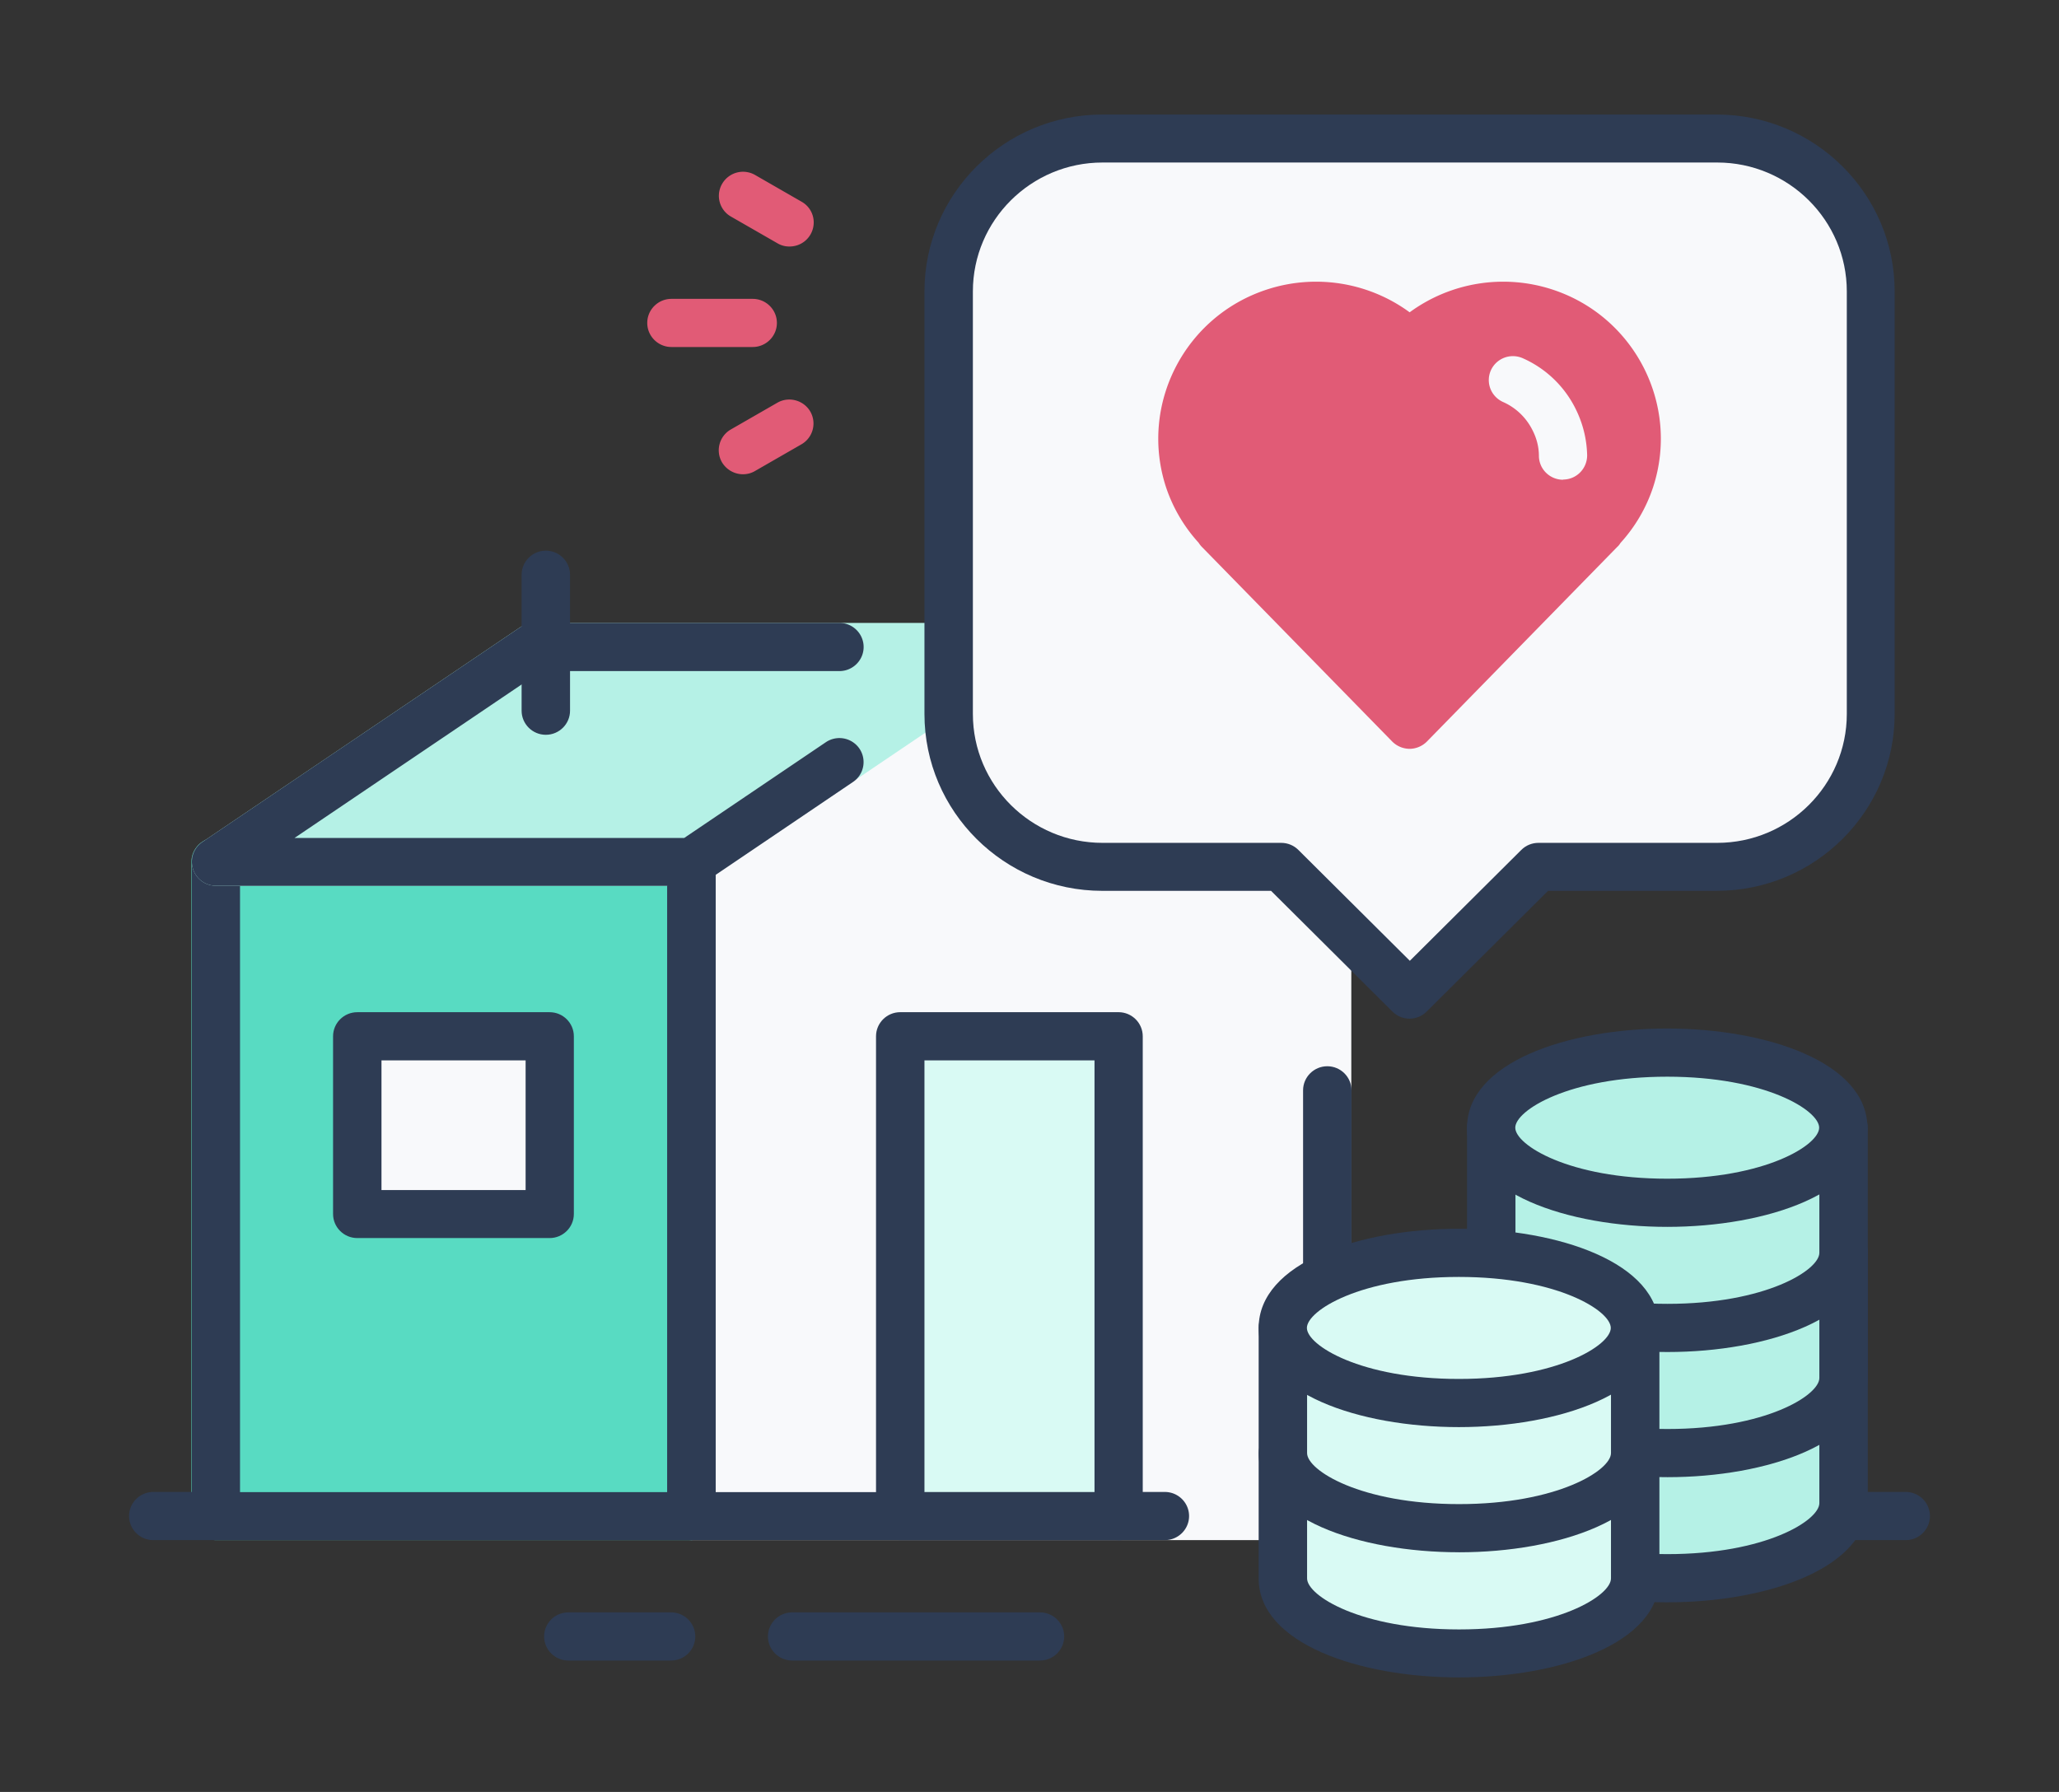 <svg width="108" height="94" fill="none" xmlns="http://www.w3.org/2000/svg"><rect width="100%" height="100%" fill="#333333" stroke="none"/><g clip-path="url(#a)"><path d="M69.62 79.527V45.209L52.95 33.94 36.27 45.21v34.318h33.35Z" fill="#F8F9FB"/><path d="M69.62 80.79H36.27c-.7 0-1.27-.567-1.27-1.263V45.21c0-.418.21-.806.55-1.045l16.68-11.27c.43-.288.99-.288 1.42 0l16.68 11.27c.35.239.55.627.55 1.045v34.317c0 .696-.57 1.263-1.27 1.263h.01Zm-32.09-2.516h30.82V45.876L52.94 35.461 37.53 45.876v32.398Z" fill="#F8F9FB"/><path d="M11.32 79.527h24.94V45.209H11.32v34.318Z" fill="#58DBC2"/><path d="M36.25 80.79H11.31c-.7 0-1.27-.567-1.27-1.263V45.209c0-.696.57-1.263 1.27-1.263h24.94c.7 0 1.27.567 1.27 1.264v34.317c0 .696-.57 1.263-1.27 1.263Zm-23.68-2.516h22.41V46.473h-22.4v31.8h-.01Z" fill="#58DBC2"/><path d="M36.27 80.79H11.33c-.7 0-1.27-.567-1.27-1.263V45.21c0-.697.57-1.264 1.27-1.264h24.94c.7 0 1.27.567 1.27 1.264v34.317c0 .696-.57 1.263-1.27 1.263Zm-23.68-2.516H35V46.473H12.59v31.8Z" fill="#2E3C54"/><path d="M11.33 45.21 28 33.94h24.95L36.27 45.21H11.33Z" fill="#B5F1E6"/><path d="M36.27 46.463H11.33a1.256 1.256 0 0 1-.71-2.298l16.68-11.27c.21-.14.46-.219.71-.219h24.94a1.256 1.256 0 0 1 .71 2.298l-16.68 11.27c-.21.14-.46.219-.71.219Zm-20.83-2.517h20.44l12.95-8.753H28.39l-12.95 8.753Z" fill="#B5F1E6"/><path d="M36.27 46.463H11.33a1.256 1.256 0 0 1-.71-2.298l16.68-11.27c.21-.14.46-.219.71-.219h16.02c.7 0 1.27.567 1.27 1.264 0 .696-.57 1.263-1.27 1.263H28.4l-12.95 8.753h20.44l7.43-5.023a1.273 1.273 0 0 1 1.76.338c.39.577.24 1.363-.34 1.75l-7.75 5.243c-.21.14-.46.219-.71.219l-.01-.02ZM11.31 80.79H8.04c-.7 0-1.27-.567-1.27-1.263s.57-1.263 1.27-1.263h3.27c.7 0 1.27.567 1.27 1.263s-.57 1.263-1.27 1.263ZM61.1 80.79h-2.43c-.7 0-1.27-.567-1.27-1.263s.57-1.263 1.27-1.263h2.43c.7 0 1.27.567 1.27 1.263s-.57 1.263-1.27 1.263ZM99.96 80.79h-3.27c-.7 0-1.27-.567-1.27-1.263s.57-1.263 1.27-1.263h3.27c.7 0 1.27.567 1.27 1.263s-.57 1.263-1.27 1.263Z" fill="#2E3C54"/><path d="M47.22 79.527h11.45V54.361H47.22v25.166Z" fill="#D9FAF4"/><path d="M58.67 80.79H47.22c-.7 0-1.27-.567-1.27-1.263V54.36c0-.697.57-1.264 1.27-1.264h11.45c.7 0 1.27.567 1.27 1.264v25.166c0 .696-.57 1.263-1.27 1.263Zm-10.18-2.516h8.92v-22.65h-8.92v22.65Z" fill="#2E3C54"/><path d="M18.74 63.691h10.09v-9.32H18.74v9.32Z" fill="#F8F9FB"/><path d="M28.83 64.945H18.74c-.7 0-1.27-.567-1.27-1.264v-9.32c0-.697.57-1.264 1.27-1.264h10.09c.7 0 1.27.567 1.27 1.264v9.32c0 .697-.57 1.264-1.27 1.264Zm-8.82-2.517h7.56v-6.804h-7.56v6.804ZM28.63 38.545c-.7 0-1.27-.567-1.27-1.263V30.15c0-.697.57-1.264 1.27-1.264.7 0 1.27.567 1.27 1.264v7.132c0 .696-.57 1.263-1.27 1.263ZM54.55 87.107h-13c-.7 0-1.27-.567-1.27-1.264 0-.696.57-1.263 1.27-1.263h13c.7 0 1.27.567 1.27 1.263 0 .697-.57 1.264-1.27 1.264ZM35.2 87.107h-5.39c-.7 0-1.27-.567-1.27-1.264 0-.696.57-1.263 1.27-1.263h5.39c.7 0 1.27.567 1.27 1.263 0 .697-.57 1.264-1.27 1.264ZM69.62 80.79c-.7 0-1.27-.567-1.27-1.263V57.196c0-.697.57-1.264 1.27-1.264.7 0 1.27.567 1.27 1.264v22.331c0 .696-.57 1.263-1.27 1.263ZM58.67 80.79h-22.4c-.7 0-1.27-.567-1.27-1.263V45.209c0-.696.57-1.263 1.27-1.263.7 0 1.27.567 1.27 1.264v33.064h21.14c.7 0 1.27.567 1.27 1.263s-.57 1.263-1.27 1.263l-.01-.01Z" fill="#2E3C54"/><path d="M96.69 65.73v13.13c0 2.179-4.14 3.94-9.24 3.94-5.1 0-9.24-1.761-9.24-3.94V65.73" fill="#B5F1E6"/><path d="M87.45 84.053c-5.22 0-10.5-1.78-10.5-5.202V65.72c0-.697.57-1.264 1.27-1.264.7 0 1.27.567 1.27 1.263v13.13c0 .906 2.81 2.676 7.97 2.676s7.97-1.77 7.97-2.675V65.72c0-.697.57-1.264 1.27-1.264.7 0 1.27.567 1.27 1.263v13.13c0 3.412-5.28 5.203-10.5 5.203h-.02Z" fill="#2E3C54"/><path d="M96.69 65.73v6.565c0 2.179-4.14 3.94-9.24 3.94-5.1 0-9.24-1.761-9.24-3.94V65.73" fill="#B5F1E6"/><path d="M87.45 77.488c-5.22 0-10.5-1.78-10.5-5.203V65.72c0-.696.57-1.263 1.27-1.263.7 0 1.27.567 1.27 1.263v6.566c0 .905 2.81 2.675 7.97 2.675s7.97-1.77 7.97-2.675V65.72c0-.696.57-1.263 1.27-1.263.7 0 1.27.567 1.27 1.263v6.566c0 3.411-5.28 5.202-10.5 5.202h-.02Z" fill="#2E3C54"/><path d="M96.69 59.165v6.565c0 2.179-4.14 3.94-9.24 3.94-5.1 0-9.24-1.761-9.24-3.94v-6.565" fill="#B5F1E6"/><path d="M87.45 70.923c-5.22 0-10.5-1.78-10.5-5.203v-6.565c0-.696.57-1.263 1.27-1.263.7 0 1.27.567 1.27 1.263v6.565c0 .906 2.81 2.676 7.97 2.676s7.97-1.77 7.97-2.676v-6.565c0-.696.57-1.263 1.27-1.263.7 0 1.27.567 1.27 1.263v6.565c0 3.412-5.28 5.203-10.5 5.203h-.02Z" fill="#2E3C54"/><path d="M87.45 63.104c5.103 0 9.24-1.763 9.24-3.939 0-2.175-4.137-3.939-9.24-3.939-5.103 0-9.24 1.764-9.24 3.94 0 2.175 4.137 3.938 9.24 3.938Z" fill="#B5F1E6"/><path d="M87.45 64.358c-5.22 0-10.5-1.78-10.5-5.203 0-3.422 5.28-5.202 10.5-5.202s10.5 1.78 10.5 5.202c0 3.422-5.28 5.203-10.5 5.203Zm0-7.878c-5.16 0-7.97 1.77-7.97 2.675 0 .905 2.81 2.676 7.97 2.676s7.97-1.77 7.97-2.676c0-.905-2.81-2.675-7.97-2.675Z" fill="#2E3C54"/><path d="M85.76 76.225v6.565c0 2.178-4.14 3.939-9.24 3.939-5.1 0-9.24-1.761-9.24-3.94v-6.564" fill="#D9FAF4"/><path d="M76.52 87.992c-5.22 0-10.5-1.78-10.5-5.192v-6.566c0-.696.57-1.263 1.27-1.263.7 0 1.27.567 1.27 1.263V82.8c0 .905 2.81 2.675 7.97 2.675s7.97-1.77 7.97-2.675v-6.566c0-.696.57-1.263 1.27-1.263.7 0 1.27.567 1.27 1.263V82.8c0 3.412-5.28 5.192-10.5 5.192h-.02Z" fill="#2E3C54"/><path d="M85.76 69.67v6.564c0 2.179-4.14 3.94-9.24 3.94-5.1 0-9.24-1.761-9.24-3.94V69.67" fill="#D9FAF4"/><path d="M76.52 81.427c-5.22 0-10.5-1.78-10.5-5.203V69.66c0-.696.57-1.263 1.27-1.263.7 0 1.27.567 1.27 1.263v6.566c0 .905 2.81 2.675 7.97 2.675s7.97-1.77 7.97-2.675v-6.566c0-.696.57-1.263 1.27-1.263.7 0 1.27.567 1.27 1.263v6.566c0 3.411-5.28 5.202-10.5 5.202h-.02Z" fill="#2E3C54"/><path d="M76.52 73.608c5.102 0 9.24-1.763 9.24-3.939 0-2.175-4.138-3.939-9.24-3.939-5.104 0-9.24 1.764-9.24 3.94 0 2.175 4.136 3.938 9.24 3.938Z" fill="#D9FAF4"/><path d="M76.52 74.862c-5.22 0-10.5-1.78-10.5-5.203 0-3.421 5.28-5.202 10.5-5.202s10.5 1.78 10.5 5.203c0 3.421-5.28 5.202-10.5 5.202Zm0-7.878c-5.16 0-7.97 1.77-7.97 2.675 0 .906 2.81 2.676 7.97 2.676s7.97-1.77 7.97-2.675c0-.906-2.81-2.676-7.97-2.676Z" fill="#2E3C54"/><path d="M39.48 18.203h-4.26c-.7 0-1.27-.567-1.27-1.263s.57-1.263 1.27-1.263h4.26c.7 0 1.27.567 1.27 1.263s-.57 1.263-1.27 1.263ZM38.97 24.878c-.44 0-.86-.23-1.1-.627a1.259 1.259 0 0 1 .46-1.72l2.44-1.403c.6-.349 1.38-.14 1.73.457.35.607.14 1.373-.46 1.721l-2.44 1.403c-.2.119-.42.169-.63.169ZM41.41 12.931a1.2 1.2 0 0 1-.63-.169l-2.44-1.402a1.25 1.25 0 0 1-.46-1.721 1.266 1.266 0 0 1 1.73-.458l2.44 1.403c.61.348.81 1.114.46 1.72-.24.408-.66.627-1.1.627Z" fill="#E15B76"/><path d="M90.06 7.271H57.83c-4.45 0-8.06 3.591-8.06 8.018V37.45c0 4.426 3.61 8.017 8.06 8.017h9.37l6.74 6.704 6.74-6.704h9.37c4.45 0 8.06-3.59 8.06-8.017V15.289c0-4.427-3.61-8.018-8.06-8.018h.01Z" fill="#F8F9FB"/><path d="M73.94 53.436c-.34 0-.66-.13-.9-.368l-6.37-6.337h-8.85c-5.14 0-9.33-4.157-9.33-9.28V15.289c0-5.113 4.18-9.28 9.33-9.28h32.23c5.14 0 9.33 4.157 9.33 9.28V37.45c0 5.113-4.18 9.28-9.33 9.28H81.2l-6.37 6.337c-.24.239-.56.368-.9.368h.01ZM57.83 8.525c-3.75 0-6.8 3.034-6.8 6.764V37.45c0 3.73 3.05 6.764 6.8 6.764h9.37c.34 0 .66.13.9.368l5.85 5.819 5.85-5.82c.24-.238.56-.367.9-.367h9.37c3.75 0 6.8-3.034 6.8-6.764V15.289c0-3.73-3.05-6.764-6.8-6.764H57.83Z" fill="#2E3C54"/><path d="M66.87 16.373c2.57-.826 5.27-.1 7.07 1.651a7.01 7.01 0 0 1 7.07-1.651c3.68 1.194 5.7 5.123 4.5 8.783a6.834 6.834 0 0 1-1.61 2.636h.03l-9.99 10.226-9.99-10.216h.03a7.074 7.074 0 0 1-1.61-2.646c-1.2-3.66.82-7.6 4.5-8.783Z" fill="#E15B76"/><path d="M73.94 39.281a1.3 1.3 0 0 1-.91-.378l-9.99-10.216c-.07-.07-.12-.139-.17-.218a8.16 8.16 0 0 1-1.71-2.915c-1.41-4.317.97-8.972 5.32-10.375a8.298 8.298 0 0 1 7.46 1.204 8.298 8.298 0 0 1 7.46-1.204c4.34 1.403 6.72 6.058 5.31 10.375A8.137 8.137 0 0 1 85 28.48c-.05.08-.1.149-.17.208l-9.99 10.216a1.3 1.3 0 0 1-.91.378h.01Zm-8.91-12.175 8.91 9.111 8.91-9.111c.04-.06.09-.12.14-.18a5.688 5.688 0 0 0 1.32-2.158c.98-2.994-.68-6.227-3.69-7.201a5.75 5.75 0 0 0-5.79 1.352c-.49.478-1.28.478-1.77 0a5.756 5.756 0 0 0-5.79-1.352c-3.01.974-4.67 4.207-3.69 7.201.26.786.7 1.512 1.32 2.159l.15.179h-.02Z" fill="#E15B76"/><path d="M81.99 25.166c-.69 0-1.26-.547-1.27-1.243 0-.478-.12-.945-.35-1.383a3.138 3.138 0 0 0-1.53-1.452c-.64-.289-.92-1.025-.64-1.661.29-.637 1.03-.915 1.67-.637a5.634 5.634 0 0 1 2.75 2.606c.4.786.61 1.621.63 2.487 0 .696-.55 1.263-1.25 1.273h-.02l.01.01Z" fill="#F8F9FB"/></g><defs><clipPath id="a"><path fill="#fff" d="M0 0h108v94H0z"/></clipPath></defs></svg>